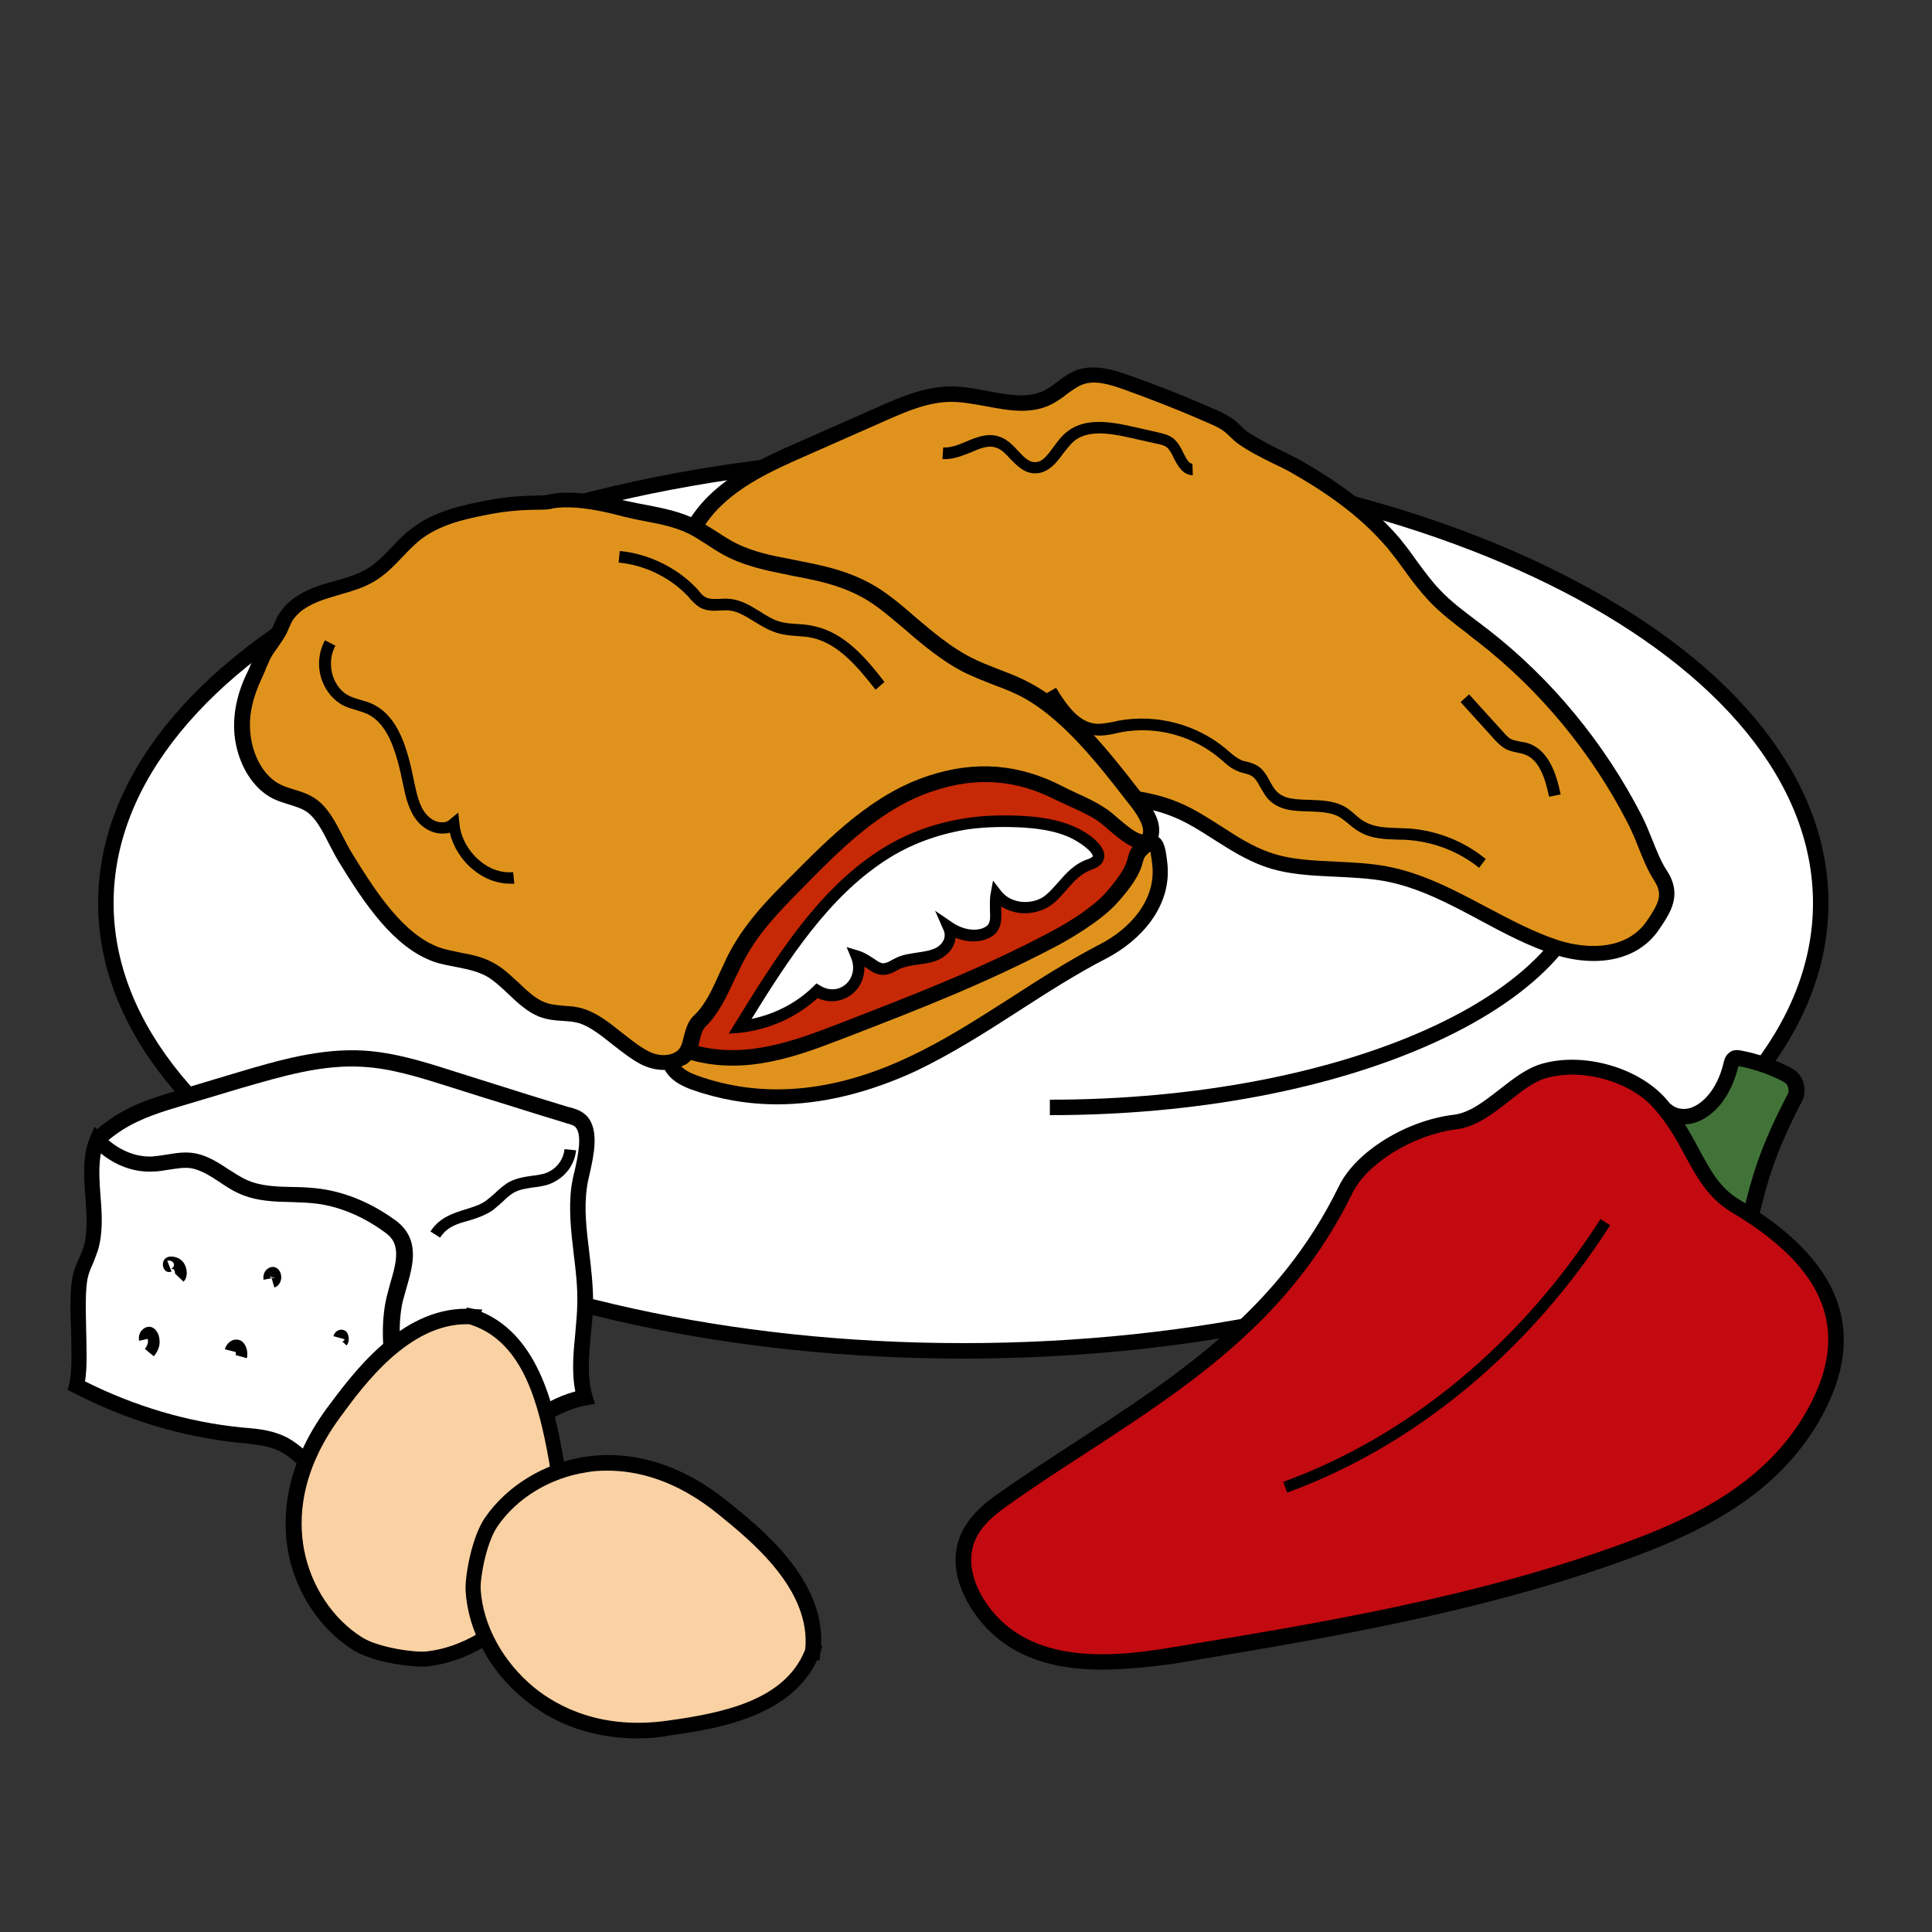 <?xml version="1.0" encoding="utf-8"?>
<!-- Generator: Adobe Illustrator 25.2.1, SVG Export Plug-In . SVG Version: 6.00 Build 0)  -->
<svg version="1.1" id="Layer_1" xmlns="http://www.w3.org/2000/svg" xmlns:xlink="http://www.w3.org/1999/xlink" x="0px" y="0px"
	 viewBox="0 0 500 500" style="enable-background:new 0 0 500 500;" xml:space="preserve">
<rect x="0" y="0" width="500" height="500" fill="#333333" stroke="none"/>
<style type="text/css">
	.st0{fill:#006837;}
	.st1{fill:#E8231C;}
	.st2{fill:#417338;}
	.st3{fill:#C20A10;}
	.st4{fill:#A12318;}
	.st5{fill:#F15A24;}
	.st6{fill:#FFFFFF;}
	.st7{fill:#FFB1AB;}
	.st8{fill:#CD2D1F;}
	.st9{fill:#DB584D;}
	.st10{fill:#C28650;}
	.st11{fill:#FFC48D;}
	.st12{fill:#FCD895;}
	.st13{fill:#96070D;}
	.st14{fill:#FB953B;}
	.st15{fill:#8C6539;}
	.st16{fill:#FFDC73;}
	.st17{fill:#D68F32;}
	.st18{fill:#FFCC36;}
	.st19{fill:#873813;}
	.st20{fill:#B5621D;}
	.st21{fill:#DEA62C;}
	.st22{fill:#FCF8B8;}
	.st23{fill:#F2B363;}
	.st24{fill:#CC9248;}
	.st25{fill:#F0A637;}
	.st26{fill:#C49074;}
	.st27{fill:#754D37;}
	.st28{fill:#CC5225;}
	.st29{fill:#FFA482;}
	.st30{fill:#C2796B;}
	.st31{fill:#BD4E38;}
	.st32{fill:#A1341F;}
	.st33{fill:#E0D798;}
	.st34{fill:#B8B285;}
	.st35{fill:#B0974C;}
	.st36{fill:#E4C462;}
	.st37{fill:#86A1CF;}
	.st38{fill:#C9DEFF;}
	.st39{display:none;}
	.st40{display:inline;fill:#FFEDBA;}
	.st41{display:inline;fill:none;stroke:#000000;stroke-width:4;stroke-miterlimit:10;}
	.st42{fill:#D4B65D;}
	.st43{fill:#EBB79B;}
	.st44{fill:#A67460;}
	.st45{fill:#9C7140;}
	.st46{fill:#CFA372;}
	.st47{fill:#A43931;}
	.st48{fill:#C9665E;}
	.st49{fill:#B3B3B3;}
	.st50{fill:#FFC3BF;}
	.st51{fill:#86514E;}
	.st52{fill:#FFDDB3;}
	.st53{fill:#B56D6A;}
	.st54{fill:#E3B7B6;}
	.st55{fill:#CCAFA4;}
	.st56{fill:#D9A190;}
	.st57{fill:#C97270;}
	.st58{fill:#BC7E65;}
	.st59{fill:#FFEADB;}
	.st60{fill:#666666;}
	.st61{fill:#FCE18D;}
	.st62{fill:#FCA432;}
	.st63{fill:#D66B00;}
	.st64{fill:#FAD1A3;}
	.st65{fill:#FCE7A4;}
	.st66{fill:#9C654C;}
	.st67{fill:#C74E18;}
	.st68{fill:#FCD04C;}
	.st69{fill:#CCA173;}
	.st70{fill:#FFDF80;}
	.st71{fill:#F7AB4F;}
	.st72{fill:#E0931C;}
	.st73{fill:#C72805;}
	.st74{fill:#C7B481;}
	.st75{fill:#FCB962;}
	.st76{fill:#E67A23;}
	.st77{fill:#704C32;}
	.st78{fill:#592B29;}
	.st79{fill:#4A201F;}
	.st80{fill:#7A4A48;}
	.st81{fill:#D4F0FF;}
	.st82{fill:#FFF4C7;}
	.st83{fill:#FCF19F;}
	.st84{fill:#FCE221;}
	.st85{fill:#FCEC71;}
</style>
<g>
	<g>
		<ellipse class="st6" cx="249.3" cy="233.7" rx="221.9" ry="115.9"/>
		<g>
			<path d="M249.3,351.6c-59.6,0-115.6-12.1-157.8-34.2c-42.6-22.2-66.1-52-66.1-83.7c0-31.7,23.5-61.5,66.1-83.7
				c42.2-22,98.2-34.2,157.8-34.2S365,127.9,407.1,150c42.6,22.2,66.1,52,66.1,83.7c0,31.7-23.5,61.5-66.1,83.7
				C365,339.4,308.9,351.6,249.3,351.6z M249.3,119.8c-121.2,0-219.9,51.1-219.9,113.9s98.6,113.9,219.9,113.9
				c121.2,0,219.9-51.1,219.9-113.9S370.6,119.8,249.3,119.8z"/>
		</g>
		<g>
			<path d="M271.7,288.6v-4c76,0,137.9-27.8,137.9-61.9h4c0,17.9-15,34.6-42.1,47C344.8,281.9,309.4,288.6,271.7,288.6z"/>
		</g>
	</g>
	<g>
		<path class="st72" d="M291.6,98.9c-3.9-1.4-8.2-2.7-12.1-1.3c-3,1.1-5.2,3.6-8,5.1c-7.6,4-16.8-0.8-25.4-0.7
			c-6.2,0-12.1,2.6-17.8,5.1c-6.9,3-13.7,6.1-20.6,9.1c-10.1,4.4-20.7,9.3-26.9,18.5c-2.7,4-4.3,8.6-4.8,13.3
			c-0.5,4.4,0.2,9.1,3.1,12.4c3.4,3.8,8.8,4.8,13.5,6.5c8.4,3.2,15.3,9.4,22.6,14.7c18,13.2,39.6,21.4,61.8,23.5
			c9.2,0.9,18.7,0.8,27.2,4.3c8.3,3.4,15.1,9.9,23.5,12.9c9.8,3.5,20.6,1.8,30.8,3.7c15.9,2.9,29.1,14.2,44.5,19.1
			c8.9,2.9,19.5,2.2,25.1-6c2.9-4.3,5-7.7,1.9-12.5c-2.8-4.4-4.3-9.9-6.7-14.6c-9.4-18.4-22.9-34.8-39.3-47.6
			c-4.3-3.4-8.9-6.5-12.7-10.5c-3.7-3.9-6.6-8.6-10-12.8c-0.3-0.4-0.7-0.8-1-1.2c-6.8-8-15.6-14-24.6-19.2
			c-4.5-2.6-9.6-4.5-13.8-7.5c-1.4-1-2.5-2.4-3.9-3.3c-2.2-1.5-4.8-2.4-7.2-3.5C304.4,103.7,298.1,101.2,291.6,98.9z"/>
		<g>
			<path d="M412.5,248.7c-3.5,0-6.9-0.6-10-1.6c-6.9-2.2-13.3-5.6-19.6-9c-8.2-4.4-16-8.5-24.7-10.1c-4-0.7-8.3-0.9-12.4-1.1
				c-6.2-0.3-12.6-0.5-18.7-2.7c-4.7-1.7-8.8-4.3-12.9-6.9c-3.6-2.3-7-4.5-10.8-6c-6.4-2.6-13.7-3.1-20.7-3.7c-2-0.1-4-0.3-6-0.5
				c-22.7-2.2-44.4-10.5-62.8-23.9c-1.6-1.2-3.2-2.4-4.8-3.6c-5.4-4.1-11-8.4-17.3-10.8c-1.1-0.4-2.1-0.7-3.3-1.1
				c-4-1.3-8.1-2.6-11.1-6c-2.9-3.3-4.2-8.2-3.6-13.9c0.5-5.1,2.3-10,5.2-14.2c6.7-9.9,18.3-15.1,27.7-19.2l20.6-9.1
				c5.6-2.5,11.9-5.2,18.6-5.3c3.3,0,6.5,0.6,9.7,1.2c5.4,1,10.5,2,14.8-0.2c1.1-0.6,2.1-1.3,3.1-2.1c1.6-1.2,3.2-2.4,5.1-3.1
				c4.5-1.6,9.3-0.2,13.5,1.3c6.6,2.3,13,4.8,19.2,7.5c0.5,0.2,1,0.4,1.6,0.7c2,0.8,4.1,1.7,6,3c0.8,0.6,1.5,1.2,2.2,1.9
				c0.6,0.6,1.1,1.1,1.7,1.5c2.5,1.7,5.4,3.2,8.2,4.6c1.8,0.9,3.7,1.8,5.5,2.8c11.1,6.3,19.1,12.6,25.2,19.6c0.4,0.4,0.7,0.8,1,1.2
				c1.4,1.7,2.7,3.5,3.9,5.2c2,2.7,3.8,5.2,6,7.5c2.8,3,6.3,5.6,9.6,8.1c1,0.7,1.9,1.5,2.9,2.2c16.5,12.8,30.2,29.5,39.8,48.2
				c1,2,1.9,4.2,2.7,6.2c1.2,3,2.3,5.8,3.9,8.2c3.9,6.1,0.8,10.7-1.9,14.7C425.6,246.4,419,248.7,412.5,248.7z M246.2,104
				C246.2,104,246.1,104,246.2,104c-6,0-11.9,2.6-17.1,4.9l-20.6,9.1c-8.9,3.9-20,8.8-26,17.8c-2.5,3.7-4,8-4.5,12.4
				c-0.3,2.6-0.3,7.5,2.6,10.8c2.2,2.5,5.7,3.6,9.3,4.8c1.1,0.4,2.3,0.8,3.4,1.2c6.9,2.6,12.7,7,18.3,11.4c1.5,1.2,3.1,2.4,4.7,3.6
				c17.8,13,38.8,21,60.8,23.1c1.9,0.2,3.9,0.3,5.9,0.5c7.3,0.5,14.9,1.1,21.9,4c4.1,1.7,7.8,4.1,11.4,6.4c4,2.6,7.8,5,12,6.5
				c5.5,2,11.3,2.2,17.5,2.5c4.3,0.2,8.7,0.4,13,1.2c9.3,1.7,17.7,6.2,25.8,10.5c6.1,3.2,12.4,6.6,18.9,8.7
				c7.7,2.4,17.7,2.4,22.8-5.2c3.1-4.6,4.1-6.8,1.8-10.3c-1.8-2.8-3-5.9-4.2-8.9c-0.8-2.1-1.7-4.1-2.6-5.9
				c-9.3-18.2-22.7-34.4-38.7-46.9c-0.9-0.7-1.9-1.4-2.8-2.2c-3.4-2.6-7-5.3-10.1-8.6c-2.3-2.5-4.4-5.2-6.3-7.9
				c-1.2-1.7-2.5-3.4-3.8-5c-0.3-0.4-0.6-0.8-1-1.2c-5.8-6.7-13.4-12.7-24.1-18.8c-1.7-1-3.4-1.8-5.3-2.7c-3-1.5-6-3-8.7-4.9
				c-0.8-0.6-1.5-1.2-2.2-1.9c-0.6-0.6-1.1-1.1-1.7-1.5c-1.5-1.1-3.4-1.8-5.2-2.6c-0.6-0.2-1.1-0.5-1.6-0.7
				c-6.1-2.6-12.5-5.1-18.9-7.4h0c-3.7-1.3-7.5-2.5-10.7-1.3c-1.4,0.5-2.7,1.5-4.1,2.5c-1.1,0.9-2.3,1.7-3.7,2.5
				c-5.5,2.9-11.6,1.7-17.4,0.6C252.1,104.6,249,104,246.2,104z"/>
		</g>
		<g>
			<path d="M382.8,224.6c-5.2-4.2-11.7-6.7-18.3-7.2c-0.9-0.1-1.7-0.1-2.6-0.1c-3.5-0.1-7-0.2-10.2-2.1c-1-0.6-1.9-1.3-2.7-2
				c-0.9-0.7-1.7-1.4-2.6-1.9c-2.1-1.1-4.8-1.2-7.6-1.3c-3.8-0.1-7.8-0.2-10.6-3.2c-0.8-0.9-1.4-2-2-3c-0.7-1.3-1.3-2.4-2.3-3
				c-0.5-0.3-1.2-0.5-1.9-0.7c-0.6-0.1-1.2-0.3-1.8-0.6c-1.6-0.6-2.8-1.7-3.9-2.7l-0.6-0.5c-7-5.9-16.5-8.5-25.6-6.8
				c-0.4,0.1-0.8,0.2-1.3,0.3c-1.8,0.4-3.6,0.7-5.5,0.5c-5.7-0.6-9.4-5.5-12.6-10.8l2.6-1.5c2.8,4.6,5.9,8.9,10.3,9.3
				c1.5,0.1,3-0.2,4.6-0.5c0.4-0.1,0.9-0.2,1.3-0.3c9.9-1.8,20.4,1,28,7.5c0.2,0.2,0.4,0.4,0.6,0.5c1,0.9,2,1.7,3.1,2.2
				c0.4,0.2,0.9,0.3,1.4,0.4c0.8,0.2,1.8,0.5,2.7,1c1.7,1,2.6,2.7,3.4,4.2c0.5,0.9,1,1.8,1.6,2.4c1.9,2.1,4.9,2.2,8.5,2.3
				c3,0.1,6.2,0.2,8.9,1.6c1.2,0.6,2.2,1.5,3.1,2.3c0.8,0.7,1.5,1.3,2.3,1.7c2.5,1.5,5.5,1.6,8.7,1.7c0.9,0,1.8,0.1,2.7,0.1
				c7.3,0.5,14.4,3.3,20,7.9L382.8,224.6z"/>
		</g>
		<g>
			<path d="M308.7,123c-2.7-0.1-3.9-2.5-4.9-4.4c-0.5-1.1-1.1-2.2-1.8-2.8c-0.7-0.6-1.8-0.8-2.8-1l-7.1-1.6
				c-5.4-1.2-10.9-1.9-14.3,1.1c-0.9,0.8-1.7,1.9-2.6,3c-1.8,2.5-4,5.3-7.5,5.2c-2.8-0.1-4.6-2.1-6.3-3.8c-1.1-1.2-2.2-2.4-3.5-2.8
				c-2-0.8-4.2,0.1-6.7,1.2c-2.3,0.9-4.7,1.9-7.3,1.7l0.2-3c1.9,0.1,3.8-0.6,5.9-1.5c2.8-1.2,5.8-2.4,8.9-1.2
				c1.9,0.7,3.3,2.2,4.6,3.6c1.4,1.5,2.6,2.8,4.2,2.9c1.9,0.1,3.1-1.4,5-4c0.9-1.2,1.8-2.5,3-3.5c4.4-3.9,10.7-3.2,16.9-1.8l7.1,1.6
				c1.2,0.3,2.8,0.6,4,1.6c1.2,1,2,2.5,2.6,3.8c0.9,1.8,1.5,2.7,2.3,2.7L308.7,123z"/>
		</g>
		<g>
			<path d="M400.9,206.2c-1-4.8-2.6-9.8-6.5-11c-0.5-0.2-1-0.3-1.6-0.4c-0.9-0.2-2-0.4-3-0.9c-1.3-0.7-2.3-1.7-3.1-2.6l-8.7-9.6
				l2.2-2l8.7,9.6c0.7,0.8,1.4,1.6,2.2,2c0.6,0.3,1.4,0.4,2.2,0.6c0.6,0.1,1.3,0.2,2,0.4c5.5,1.7,7.5,8,8.6,13.3L400.9,206.2z"/>
		</g>
	</g>
	<g>
		<path class="st73" d="M291.5,210.5c-4.9-5-11.3-8.6-17.4-11.4c-13.6-6.3-27.5-10-40.2-10.2c-12.4-0.2-24,3.2-32.5,10.1
			c-8.6,7-14,17.6-20.4,27.5c-3.9,6.1-8.3,12-11.8,18.7c-3.6,6.9-6.2,15-6.1,24c7,5.6,14.6,11.5,22.9,12.8c10.1,1.5,18.4-4.2,27.5-7
			c9.8-3,21.2-2.8,30.3-7.3c6.6-3.2,11.6-8.7,16.8-13.6c8-7.4,17-13.6,26.8-18.5c3.9-1.9,7.8-3.9,10.3-7.3c1.8-2.5,0.6-7-0.9-10.3
			C295.5,215.4,293.7,212.8,291.5,210.5z"/>
		<g>
			<path class="st72" d="M274.2,240.7c-19.3,10.2-38.9,19.2-58.7,26.8c-12,4.6-24.9,8.8-38.6,4.1c-0.9-0.3-1.9-0.7-2.6-0.4
				c-1.6,0.6-1.4,3.6,0,5.4c1.4,1.9,3.4,2.8,5.4,3.5c19.8,7.1,39.5,3.2,56.5-4.9c17.3-8.2,32.1-20.2,49.6-29.3
				c7.7-4,15.6-12.1,14.4-22.6c-0.5-4.6-1-7.1-4.5-4.1c-3.2,2.8-4.8,10.2-8.1,13C283.6,235.6,278.9,238.2,274.2,240.7z"/>
			<g>
				<path d="M201.1,285.8c-7.6,0-15-1.3-22.1-3.8c-2.1-0.8-4.6-1.9-6.3-4.1c-1.3-1.8-1.9-4.3-1.3-6.1c0.4-1.2,1.2-2.1,2.3-2.4
					c1.4-0.5,2.7,0,3.8,0.4l0.1,0c13,4.5,25.5,0.5,37.2-4l2.9-1.1c18.5-7.2,36.1-13.9,54.3-23.6l0,0c4.8-2.5,11-6.5,14.1-10
					c4.7-5.3,5.4-7.6,5.8-9.2c0.3-1.2,0.7-2.5,2.4-4c0.8-0.7,2.8-2.4,4.9-1.6c2.2,0.9,2.5,3.7,2.9,7c1.3,11.5-7.2,20.2-15.5,24.6
					c-8,4.1-15.6,9-22.9,13.7c-8.5,5.5-17.3,11.1-26.7,15.6C224.6,282.9,212.6,285.8,201.1,285.8z M175.2,273.2
					c0,0.5,0.1,1.5,0.7,2.3c1,1.3,2.5,2.1,4.4,2.8c16.9,6.1,35.4,4.5,55-4.8c9.2-4.3,17.5-9.7,26.3-15.3c7.4-4.8,15.1-9.7,23.2-13.9
					c7.2-3.7,14.5-11.1,13.4-20.6c-0.1-0.9-0.3-2.4-0.5-3.3c-0.2,0.1-0.4,0.3-0.7,0.6c-0.8,0.7-0.9,1-1.2,2
					c-0.5,1.9-1.3,4.7-6.7,10.7c-4.4,4.9-12.8,9.6-15.2,10.9l0,0c-18.5,9.8-36.1,16.6-54.7,23.8l-2.9,1.1c-12.4,4.8-25.7,9-39.9,4.1
					l-0.1,0C175.9,273.4,175.5,273.2,175.2,273.2z"/>
			</g>
		</g>
		<path class="st72" d="M203.6,146.4c-4.7-0.9-9.3-1.9-13.6-4c-3.7-1.7-6.9-4.4-10.4-6.2c-4.1-2.1-8.4-2.9-12.6-3.7
			c-7.4-1.4-15.5-3.8-22.6-3.1c-1.4,0.1-2.7,0.5-4.1,0.5c-4.7,0-8.9,0.3-13.4,1.1c-6.9,1.3-14,2.8-19.7,7.4c-3.6,2.9-6.5,7-10.3,9.6
			c-3.9,2.6-8.3,3.4-12.5,4.7c-3.5,1.1-7.8,2.9-10.2,6.6c-0.8,1.2-1.2,2.7-1.9,3.9c-1.2,2.1-2.8,3.9-3.9,6c-0.8,1.5-1.3,3.3-2.1,4.9
			c-2.4,4.8-3.9,10-3.3,15.7c0.7,6.7,4.2,12.6,9,14.9c3,1.4,6.4,1.6,9.2,3.8c3.6,2.8,5.5,8.5,8.3,13c6,9.8,13.6,21.6,23.6,25.2
			c4.8,1.7,9.9,1.3,14.6,4.3c4.3,2.7,8,8.1,12.7,9.9c3.4,1.3,6.8,0.7,10.2,1.7c5.5,1.7,10.6,7.7,16.3,10.7c3.2,1.7,6.8,1.8,9.5,0
			c3.1-2.2,2.3-7.1,4.7-9.5c4.1-3.9,6.2-10.1,8.9-15.5c4.1-8.2,10-14.2,15.8-20.1c10.7-10.8,21.4-21.5,35.4-26.1
			c9.5-3.1,20.6-3.7,32.8,2.5c3.6,1.8,7.3,3.1,10.9,5.4c3.1,2,7.5,7,10.7,7.1c2.2,0.1,2.9-2.4,2.1-4.8c-0.8-2.5-2.6-4.9-4.4-7.1
			c-8.3-10.7-16.8-21.4-27.1-27c-5.4-2.9-10.8-4.3-16-6.9c-8.1-4.2-14.7-11.2-21.7-16.4C220.4,149.3,211.9,148,203.6,146.4z"/>
		<g>
			<path d="M171.8,276.9c-2,0-4-0.5-6-1.5c-2.6-1.4-5-3.3-7.3-5.1c-3-2.4-5.8-4.6-8.6-5.5c-1.4-0.4-2.8-0.5-4.3-0.6
				c-2-0.1-4-0.3-6.1-1.1c-3-1.2-5.6-3.6-8-5.9c-1.7-1.6-3.3-3.1-5-4.2c-2.6-1.6-5.3-2.1-8.2-2.7c-1.9-0.4-4-0.7-6-1.4
				c-10.4-3.7-17.9-14.9-24.7-26c-0.9-1.5-1.7-3.1-2.5-4.6c-1.6-3.2-3.2-6.2-5.3-7.9c-1.4-1.1-3.1-1.6-5-2.2
				c-1.3-0.4-2.6-0.8-3.9-1.4c-5.5-2.6-9.4-9.1-10.2-16.5c-0.5-5.4,0.6-10.9,3.5-16.7c0.3-0.7,0.6-1.4,0.9-2.1
				c0.4-0.9,0.8-1.9,1.3-2.9c0.7-1.2,1.4-2.3,2.2-3.3c0.7-0.9,1.3-1.8,1.8-2.7c0.3-0.5,0.5-1,0.7-1.5c0.3-0.8,0.7-1.7,1.3-2.5
				c2.8-4.3,7.8-6.3,11.3-7.4c1-0.3,2.1-0.6,3.2-0.9c3.2-0.9,6.2-1.8,8.9-3.6c2-1.4,3.8-3.2,5.6-5.1c1.4-1.5,2.9-3.1,4.6-4.4
				c6.2-5,13.8-6.5,20.6-7.8c5.1-1,9.9-1.1,13.8-1.2c0.6,0,1.3-0.1,2-0.3c0.6-0.1,1.2-0.2,1.9-0.3c5.8-0.5,12,0.8,18.1,2.1
				c1.7,0.4,3.4,0.7,5,1c4.1,0.8,8.8,1.7,13.1,3.9c1.7,0.9,3.4,2,5,3c1.7,1.1,3.5,2.3,5.4,3.2c4.2,2,8.8,3,13.2,3.8l1.9,0.4
				c7.8,1.5,16,3.1,23.8,8.9c2.5,1.8,4.9,3.9,7.2,5.9c4.5,3.8,9.1,7.7,14.2,10.3c2.3,1.2,4.7,2.1,7.2,3.1c2.9,1.1,5.8,2.2,8.8,3.9
				c11,6,20.3,18,27.7,27.5c1.7,2.2,3.8,4.9,4.7,7.7c0.7,2.3,0.5,4.5-0.6,5.9c-0.8,1.1-2.1,1.6-3.5,1.6c-2.8-0.2-5.7-2.6-8.4-4.9
				c-1.2-1-2.3-2-3.2-2.6c-2.2-1.4-4.6-2.5-6.8-3.5c-1.3-0.6-2.6-1.2-3.9-1.8c-10.1-5.2-20.4-6-31.3-2.4
				c-13.8,4.4-24.4,15.2-34.6,25.6c-5.6,5.7-11.4,11.5-15.4,19.6c-0.6,1.3-1.3,2.6-1.9,3.9c-2,4.3-4.1,8.8-7.5,12.1
				c-0.7,0.7-1.1,2-1.4,3.4c-0.5,2.1-1.2,4.7-3.5,6.2C175.8,276.3,173.8,276.9,171.8,276.9z M146.8,131.3c-0.8,0-1.5,0-2.3,0.1
				c-0.5,0-1,0.1-1.5,0.2c-0.8,0.2-1.7,0.3-2.7,0.3c-3.8,0-8.3,0.2-13.1,1.1c-6.3,1.2-13.4,2.6-18.8,7c-1.4,1.2-2.8,2.6-4.2,4.1
				c-1.9,2-3.9,4.1-6.3,5.7c-3.2,2.2-6.6,3.1-10,4.1c-1,0.3-2,0.6-3,0.9c-3.2,1-7.1,2.6-9.2,5.8c-0.3,0.5-0.6,1.2-0.9,1.9
				c-0.3,0.6-0.5,1.3-0.9,1.9c-0.6,1.1-1.3,2.1-2,3.1c-0.7,1-1.4,1.9-1.9,2.9c-0.4,0.7-0.7,1.6-1.1,2.4c-0.3,0.8-0.6,1.6-1,2.4
				c-2.5,5.2-3.6,10-3.1,14.6c0.6,6.1,3.7,11.3,7.9,13.3c1,0.5,2.1,0.8,3.3,1.2c2,0.6,4.3,1.3,6.3,2.9c2.8,2.2,4.6,5.7,6.4,9.2
				c0.8,1.5,1.5,3,2.4,4.4c6.4,10.5,13.5,21.1,22.6,24.4c1.7,0.6,3.5,0.9,5.3,1.3c3.2,0.6,6.4,1.2,9.6,3.2c2,1.2,3.8,3,5.6,4.6
				c2.3,2.2,4.4,4.2,6.8,5.1c1.5,0.6,3.1,0.7,4.9,0.9c1.7,0.1,3.4,0.2,5.2,0.8c3.5,1.1,6.8,3.7,9.9,6.2c2.2,1.7,4.4,3.5,6.7,4.7
				c2.6,1.4,5.5,1.4,7.4,0.1c1.1-0.7,1.5-2.2,1.9-4c0.5-1.8,1-3.8,2.6-5.3c2.9-2.7,4.7-6.7,6.6-10.9c0.6-1.3,1.3-2.7,1.9-4.1
				c4.3-8.6,10.3-14.7,16.2-20.6c10.6-10.7,21.6-21.8,36.2-26.5c12-3.9,23.2-3,34.3,2.7c1.2,0.6,2.4,1.2,3.7,1.8
				c2.4,1.1,4.9,2.2,7.3,3.8c1.2,0.7,2.4,1.8,3.7,2.9c1.9,1.6,4.6,3.9,6.1,4c0.1,0,0.1,0,0.1,0c0.1-0.1,0.3-1-0.1-2.2
				c-0.7-2.2-2.5-4.5-4.1-6.5c-7.2-9.3-16.2-20.8-26.4-26.5c-2.7-1.5-5.6-2.6-8.3-3.6c-2.5-1-5.1-2-7.7-3.3
				c-5.5-2.9-10.3-6.9-14.9-10.9c-2.4-2-4.7-4-7-5.7c-7.1-5.3-14.7-6.8-22.2-8.2l-1.9-0.4c-4.6-0.9-9.5-2-14.1-4.1
				c-2.1-1-4-2.2-5.8-3.4c-1.6-1-3.1-2-4.6-2.8c-3.9-2-8-2.7-12.1-3.5c-1.7-0.3-3.4-0.7-5.1-1.1
				C156.5,132.4,151.4,131.3,146.8,131.3z"/>
		</g>
		<path class="st6" d="M228.3,221.4c-15.6,10.1-26.1,26.9-36.8,44.2c7.7-0.9,14.7-4.1,20-9.3c6.1,3.8,12.9-2.2,10.3-8.9
			c3.5,1.1,4.7,3.5,7.1,3.3c1.5-0.1,2.6-1,3.9-1.6c2.7-1.2,6.2-1,9.1-2c2.9-1,5.2-3.9,3.7-7.3c3.5,2.4,8,2.9,10.7,1
			c2.7-1.9,1-5.8,1.7-9.6c3.7,4.7,10.5,4.2,13.8,1.3c3.7-3.1,5.6-7.3,10.5-9c4.7-1.6,0.7-5.6-3.9-7.9c-4.6-2.3-10.1-2.9-14.8-3.1
			c-4.8-0.2-9.4-0.1-13.7,0.7C241.9,214.5,234.6,217.3,228.3,221.4z"/>
		<g>
			<path d="M188.6,267.5l1.6-2.6c10.4-16.9,21.2-34.3,37.2-44.7v0c6.6-4.3,14-7.1,22.2-8.4c4.2-0.7,8.8-0.9,14-0.7
				c4.6,0.2,10.4,0.8,15.4,3.3c1.7,0.8,7,3.9,6.8,7.3c-0.1,1-0.7,2.5-3.1,3.3c-2.9,1-4.7,3-6.6,5.2c-1.1,1.2-2.1,2.5-3.5,3.6
				c-2.1,1.8-5.4,2.8-8.5,2.5c-1.8-0.2-3.5-0.8-5-1.7c0,0.3,0,0.6,0,0.8c0.1,2.4,0.2,5.1-2.2,6.8c-2.5,1.7-6.1,1.9-9.6,0.5
				c-0.1,0.6-0.2,1.3-0.5,1.9c-0.8,1.8-2.6,3.4-4.7,4.1c-1.4,0.5-2.9,0.7-4.3,0.9c-1.7,0.2-3.3,0.5-4.6,1c-0.3,0.2-0.7,0.3-1,0.5
				c-0.9,0.5-2,1.1-3.4,1.2c-1.8,0.1-3.1-0.8-4.3-1.6c-0.3-0.2-0.5-0.4-0.8-0.5c0.1,2.7-1,5.3-3.1,7c-2.5,2.1-6,2.5-9,1.1
				c-5.5,5-12.4,8.1-20.1,9L188.6,267.5z M229.1,222.7c-14.6,9.5-24.9,25.3-34.6,41c6.1-1.3,11.6-4.1,16-8.4l0.8-0.8l1,0.6
				c2.6,1.6,5.1,0.9,6.5-0.3c1.9-1.6,2.5-4.3,1.5-6.8l-1.2-2.9l3,0.9c1.9,0.6,3.1,1.5,4.2,2.2c1.1,0.8,1.7,1.1,2.4,1.1
				c0.7-0.1,1.4-0.4,2.2-0.9c0.4-0.2,0.8-0.4,1.2-0.6c1.7-0.8,3.6-1,5.4-1.3c1.4-0.2,2.7-0.4,3.8-0.8c1.3-0.4,2.4-1.3,2.9-2.4
				c0.4-0.9,0.4-1.8-0.1-2.8l-2.1-4.8l4.4,3c3,2.1,6.8,2.5,8.9,1c1-0.7,1-2,0.9-4.2c0-1.4-0.1-2.9,0.2-4.4l0.6-3.2l2,2.6
				c1.6,2.1,3.8,2.7,5.4,2.9c2.3,0.2,4.7-0.4,6.3-1.8c1.2-1,2.1-2.1,3.2-3.3c2.1-2.4,4.2-4.8,7.8-6c0.8-0.3,1.1-0.6,1.1-0.7
				c0.1-0.7-1.8-2.7-5.2-4.5c-4.5-2.3-9.9-2.8-14.2-3c-5-0.2-9.4,0-13.4,0.6C242.4,216,235.3,218.6,229.1,222.7L229.1,222.7z"/>
		</g>
		<g>
			<path d="M132,228.7c-3.3,0-6.6-1.2-9.5-3.6c-3.1-2.5-5.2-5.9-6.1-9.6c-0.8,0.2-1.7,0.3-2.6,0.2c-2.2-0.2-4.3-1.4-5.8-3.2
				c-2.3-2.8-3.1-6.6-3.7-9.6c-1.6-7.7-3.6-15.4-9.2-18.1c-0.9-0.4-1.8-0.7-2.8-1c-1.1-0.3-2.1-0.6-3.2-1.1
				c-2.7-1.3-4.7-3.7-5.8-6.7c-1.2-3.4-0.9-7.2,0.8-10.3l2.7,1.4c-1.3,2.4-1.5,5.3-0.6,8c0.8,2.3,2.3,4.1,4.2,5
				c0.8,0.4,1.8,0.7,2.8,1c1.1,0.3,2.1,0.6,3.2,1.1c6.8,3.2,9.1,11.7,10.8,20.2c0.6,2.7,1.2,6.1,3.1,8.3c1,1.2,2.4,2,3.7,2.1
				c1,0.1,1.8-0.1,2.4-0.7l2.2-1.8l0.3,2.8c0.3,3.6,2.3,7.2,5.3,9.7c2.6,2.2,5.7,3.2,8.6,2.9l0.3,3
				C132.9,228.7,132.5,228.7,132,228.7z"/>
		</g>
		<g>
			<path d="M226.6,178.5c-4.7-6-9.7-11.9-16.3-13.4c-1.3-0.3-2.6-0.4-4-0.5c-1.8-0.1-3.7-0.3-5.5-0.9c-2.1-0.7-3.9-1.8-5.7-2.9
				c-2.1-1.3-4.2-2.6-6.3-2.8c-0.7-0.1-1.5,0-2.3,0c-1.6,0.1-3.5,0.2-5.2-0.7c-1.1-0.6-1.9-1.5-2.7-2.3l-0.2-0.3
				c-4.6-5.1-11.5-8.5-18.3-9.1l0.3-3c7.6,0.7,15.2,4.5,20.3,10.1l0.2,0.3c0.6,0.7,1.1,1.3,1.8,1.6c1,0.5,2.2,0.4,3.6,0.4
				c0.9-0.1,1.8-0.1,2.7,0c2.9,0.3,5.3,1.8,7.6,3.2c1.7,1.1,3.3,2.1,5,2.6c1.5,0.5,3.2,0.6,4.9,0.7c1.4,0.1,2.9,0.2,4.4,0.6
				c7.6,1.7,13.1,8,18,14.4L226.6,178.5z"/>
		</g>
	</g>
	<g>
		<path class="st6" d="M31.9,290.8c15.9-7.3,32.2-12.7,48.7-15.9c5.4-1.1,10.9-1.9,16.3-1.4c3.9,0.4,7.8,1.4,11.7,2.5
			c13.4,3.8,26.7,8.2,40,13c1,0.4,2,0.8,2.8,1.8c2.3,3,0.5,8.3-0.5,12.4c-2.6,10.5,0.7,22,0.7,33.2c0,8.2-1.5,19.7-0.2,25.4
			c-17,4.8-30.3,20.9-44.5,32.5c-6-7.1-15.1-5.3-21.9-10.7c-2.4-1.9-4.4-4.6-6.7-6.5c-5-4.1-11-4.3-16.7-5c-14-1.6-27.9-6-41.1-13.2
			c-0.7-6.7-1-13.6-0.8-20.4c0-2.1,0.1-4.2,0.5-6.3c0.4-2.1,1.1-4,1.6-5.9c1.7-5.7,2.3-11.8,2.6-17.9c0.1-3.1-1.1-4.2-1-7.3
			c0.1-2,1.7-5,2.7-6.3C27.9,292.9,29.9,291.7,31.9,290.8z"/>
		<g>
			<path d="M108.4,397.5l-3.8-3.2c-3.3-2.8-7.1-4.1-11.1-5.5c-3.6-1.3-7.4-2.6-10.9-5.1c-1.5-1.1-3-2.4-4.3-3.6
				c-1.9-1.7-3.6-3.3-5.5-4.3c-2.9-1.6-6.2-1.9-9.7-2.3l-1.1-0.1c-14.7-1.5-29.2-5.8-43.1-13l-1.4-0.7l0.4-1.5
				c0.8-3.1,0.6-8.5,0.5-13.7c-0.2-5.8-0.4-11.3,0.6-15c0.4-1.4,0.9-2.7,1.5-3.9c0.4-1,0.8-1.9,1.1-2.8c1.2-3.8,0.8-8.4,0.5-12.9
				c-0.4-5.3-0.8-10.9,1.2-15.6l1.2-2.7l2.1,2.1c3.7,3.8,8.3,5.8,12.8,5.6c1.2-0.1,2.5-0.3,3.8-0.5c2.4-0.4,4.8-0.8,7.4-0.3
				c3.1,0.6,5.8,2.3,8.5,4.1c1.6,1,3.1,2,4.6,2.7c3.7,1.7,7.8,1.8,12,1.9c1.9,0,3.9,0.1,5.9,0.3c7,0.7,14,3.5,20.3,8
				c1.6,1.1,3.1,2.5,4.1,4.7c1.8,4.2,0.4,8.9-0.8,13.1c-0.3,1.1-0.6,2.2-0.9,3.2c-1.5,6.2-0.7,13.3-0.1,19.5L108.4,397.5z M22,357.5
				c13,6.5,26.6,10.5,40.3,11.9l1.1,0.1c3.7,0.3,7.5,0.7,11.2,2.7c2.3,1.3,4.3,3.1,6.3,4.9c1.4,1.2,2.7,2.4,4,3.4
				c3,2.2,6.4,3.3,9.9,4.6c2.8,1,5.8,2,8.6,3.6l-3.5-32.3c-0.7-6.5-1.5-13.9,0.2-20.9c0.3-1.1,0.6-2.3,0.9-3.4
				c1.1-3.7,2.2-7.5,1-10.4c-0.5-1.2-1.4-2.1-2.7-3c-5.7-4.1-12-6.7-18.3-7.3c-1.8-0.2-3.6-0.2-5.5-0.3c-4.5-0.1-9.1-0.2-13.6-2.2
				c-1.8-0.8-3.5-1.9-5.1-3c-2.4-1.6-4.7-3-7-3.5c-1.9-0.4-3.9,0-6,0.3c-1.4,0.2-2.8,0.5-4.3,0.5c-4.7,0.2-9.3-1.4-13.4-4.7
				c-0.6,3.3-0.4,7-0.1,10.9c0.4,4.8,0.7,9.8-0.7,14.3c-0.4,1.1-0.8,2.2-1.2,3.2c-0.5,1.1-1,2.2-1.3,3.4c-0.8,3.1-0.6,8.6-0.5,13.9
				C22.4,349.2,22.6,353.9,22,357.5z"/>
		</g>
		<g>
			<path d="M108.1,395.4l-2.7-3c0.8-0.8,2.6-2.2,4.5-3.8c1.8-1.5,3.6-3,4.3-3.6c2.3-2.1,3.6-3.1,5-4.2c1.3-1,2.6-2,4.7-4
				c7.3-6.7,15.6-14.2,25-16.7c-1-4.9-0.5-10.2,0-15.2c0.2-2.6,0.5-5.3,0.5-7.8c0.1-4.1-0.4-8.3-0.9-12.4
				c-0.7-5.8-1.4-11.9-0.6-17.8c0.2-1.1,0.4-2.4,0.8-3.8c0.8-3.6,2-9.1,0.4-11.2c-0.5-0.7-1.4-0.9-2.5-1.2l-0.6-0.2
				c-7-2.1-14.1-4.4-21-6.5c-3.2-1-6.3-2-9.5-3c-7-2.2-14.3-4.5-21.5-4.9c-10.6-0.7-21.2,2.5-31.6,5.5l-14.7,4.4
				c-5.4,1.6-10.9,3.2-16,6.4c-1.7,1.1-3.4,2.4-5,3.8l-2.7-3c1.8-1.6,3.6-3,5.6-4.3c5.5-3.5,11.3-5.2,17-6.9l14.7-4.4
				c10.7-3.2,21.7-6.4,33-5.7c7.7,0.5,15.2,2.8,22.4,5.1c3.2,1,6.3,2,9.5,3c6.9,2.2,14,4.4,20.9,6.5l0.5,0.1
				c1.4,0.4,3.2,0.9,4.6,2.6c2.8,3.6,1.5,9.7,0.4,14.6c-0.3,1.3-0.6,2.5-0.7,3.5c-0.8,5.5-0.1,11,0.6,16.8c0.5,4.2,1,8.6,1,13
				c0,2.7-0.3,5.5-0.6,8.2c-0.5,5.7-1,11,0.4,15.8l0.7,2.2l-2.2,0.4c-9.1,1.6-17.6,9.3-25.1,16.1c-2.3,2.1-3.6,3.1-5,4.2
				c-1.3,1-2.6,2-4.7,4c-0.8,0.7-2.6,2.2-4.5,3.8C110.7,393.2,108.9,394.7,108.1,395.4z"/>
		</g>
		<g>
			<path d="M113.9,320.3l-2.5-1.6c2.4-3.7,5.9-4.7,9-5.7c1.9-0.6,3.7-1.1,5.3-2.2c0.8-0.6,1.6-1.3,2.4-2c1-1,2.1-1.9,3.3-2.7
				c2.1-1.2,4.2-1.5,6.2-1.8c1.1-0.1,2.1-0.3,3-0.5c2.3-0.6,5.1-2.7,5.5-6.4l3,0.3c-0.6,5.2-4.5,8.1-7.7,9c-1.2,0.3-2.3,0.5-3.4,0.6
				c-1.8,0.3-3.6,0.5-5.1,1.4c-1,0.6-1.9,1.4-2.8,2.3c-0.9,0.8-1.8,1.6-2.7,2.3c-2,1.3-4.1,2-6.1,2.6
				C118.3,316.7,115.7,317.5,113.9,320.3z"/>
		</g>
		<g>
			<path d="M47.5,331.7l-2.2-2.1c0-0.1,0-0.6-0.2-0.9c-0.1-0.2-0.3-0.3-0.9-0.4c0,0,0,0,0,0c0.2,0,0.5-0.1,0.7-0.5
				c0.2-0.4,0.2-0.7-0.1-1.1c-0.4-0.4-1-0.6-1.5-0.4l1.1,2.8c-0.7,0.2-1.4,0.1-1.8-0.5c-0.5-0.6-0.6-1.7-0.2-2.4
				c0.2-0.4,0.8-1.1,2.1-1c1.4,0.1,2.4,0.7,3.1,1.7C48.5,328.3,48.7,330.5,47.5,331.7z"/>
		</g>
		<g>
			<path d="M71,333.2l-0.7-2.4c0.1,0,0.2,0,0.4,0c0.2,0,0.4-0.2,0.4-0.2l-0.8,0.1l-0.1-0.4c-0.1,0-0.3,0.1-0.3,0.2c0,0,0,0,0.1,0.1
				c0.1,0.1,0.2,0.1,0.3,0.2l-2.1,0.4c-0.2-1.2,0.3-2.5,1.3-3c0.8-0.5,1.8-0.4,2.4,0.2c0.9,0.8,1,2.1,0.8,2.9
				C72.4,332.3,71.8,333,71,333.2z"/>
		</g>
		<g>
			<path d="M63.9,351.5l-2.9-0.8c0.1-0.3,0-0.6,0-0.8l-2.8-0.7c0.3-1.1,1-1.9,1.9-2.3c0.7-0.3,1.6-0.3,2.3,0.1
				C63.6,347.7,64.3,349.7,63.9,351.5z"/>
		</g>
		<g>
			<path d="M89.7,348.2l-1.1-1c0.3-0.1,0.5-0.3,0.6-0.6l-2.9-0.8c0.2-0.8,0.8-1.4,1.5-1.6c0.7-0.2,1.4,0,1.9,0.5
				C90.4,345.7,90.5,347.3,89.7,348.2z"/>
		</g>
		<g>
			<path d="M39.8,351l-2.3-1.9c0.3-0.4,0.7-1,0.8-1.8c0-0.3,0-0.6-0.1-0.8L36,347c-0.2-1.1,0.1-2.3,1-3c0.7-0.6,1.6-0.8,2.3-0.5
				c1.5,0.6,2.1,2.5,2,4.1C41.2,349.1,40.4,350.3,39.8,351z"/>
		</g>
	</g>
	<g>
		<path class="st64" d="M144,377.2c-2.3-12.7-6.2-31.3-21.5-36.4c0-0.1,0,0.1,0,0c-16.2-1.2-28.1,14-36,24.7
			c-19.2,26-8.8,50.6,6.2,59.9c4.7,2.9,14.3,4.2,17.8,3.9C128.7,427.3,149.6,408,144,377.2z"/>
		<g>
			<path d="M109.1,431.3c-4.4,0-13-1.4-17.6-4.2c-8.6-5.4-14.9-14.8-16.9-25.3c-1.6-8.6-1.2-22.2,10.1-37.5
				c6.7-9,18.9-25.6,35.9-25.6c0,0,0.1,0,0.1,0l0.1-0.3l2.1,0.4l1.9,0.1l-0.1,0.3l0,0l-0.1,0.3c15.4,6.4,19.1,26.3,21.1,37.3l0,0
				c3.3,18.2-2.4,30.8-7.9,38.1c-6.8,9.2-17.1,15.3-27.4,16.4C110.2,431.3,109.7,431.3,109.1,431.3z M120.8,342.7
				c-15,0-26.5,15.5-32.7,24c-10.5,14.2-10.9,26.5-9.4,34.4c1.8,9.4,7.4,17.9,15.1,22.7c4.2,2.6,13.4,3.9,16.5,3.6
				c9.3-1,18.5-6.6,24.6-14.8c5-6.7,10.2-18.1,7.1-34.9l0,0c-2.6-14.4-6.6-30.1-19.7-34.7l-0.3-0.1
				C121.6,342.7,121.2,342.7,120.8,342.7z"/>
		</g>
	</g>
	<g>
		<path class="st64" d="M173.1,447.3c12.8-1.8,31.6-4.8,37.2-19.9c0.1,0-0.1,0,0,0c1.8-16.2-12.8-28.7-23.2-37.1
			c-25.1-20.3-50.1-10.9-60.1,3.6c-3.1,4.5-4.9,14.1-4.6,17.6C123.7,429.9,142,451.6,173.1,447.3z"/>
		<g>
			<path d="M165.1,449.9c-13.9,0-23.5-5.2-29.4-10.1c-8.9-7.2-14.6-17.7-15.2-28.1c-0.2-3.6,1.5-13.8,5-18.9
				c5.7-8.3,15.4-14.2,26-15.8c8.7-1.3,22.2-0.3,37,11.7c8.8,7.1,24.9,20.1,24,37.1l0.3,0.1l-0.5,2l-0.2,1.9l-0.3-0.1l0,0l-0.3-0.1
				c-7,15.1-27.1,18-38.1,19.5C170.5,449.7,167.7,449.9,165.1,449.9z M157.2,380.6c-1.9,0-3.7,0.1-5.2,0.4
				c-9.5,1.4-18.2,6.6-23.3,14.1c-2.8,4.1-4.5,13.2-4.3,16.3c0.6,9.3,5.8,18.7,13.8,25.3c6.4,5.2,17.7,11,34.6,8.6l0,0
				c14.5-2,30.3-5.3,35.5-18.2l0.1-0.3c1.5-15.5-14.1-28.1-22.5-34.9C175,383,164.9,380.6,157.2,380.6z"/>
		</g>
	</g>
	<g>
		<path class="st2" d="M441.4,302.5c3.3,4.9,6.8,10,11.6,12.3c2.7-11.8,6.9-23.1,12.6-33.1c-4-6.2-10.9-9.6-17.2-8.5
			c0,0-1.6,5.9-1.9,6.5c-1,2.1-2.2,4-3.7,5.6c-1.5,1.6-3.3,2.9-5.2,3.9c-1.7,0.9-3.4,1.7-2.2,4.3
			C436.9,296.7,439.5,299.6,441.4,302.5z"/>
		<path class="st3" d="M348.4,307.8c-19.6,40.1-54.5,56.5-88.1,79.8c-4.7,3.3-9.8,7.3-10.8,13.8c-0.7,4.7,1,9.6,3.4,13.6
			c10.9,17.4,32.3,16.4,49.7,13.5c40.2-6.6,80.6-13.3,119-27.5c18.5-6.8,37.6-16.4,48.1-35.7c12.4-22.7,2.4-39.6-20.6-53.3
			c-9.6-5.7-10.7-16.5-19.6-26.6c-6.3-7.1-19.4-11.2-29.6-8.5c-8.2,2.2-14.8,12.3-23.5,13.4C364.4,291.9,352.2,299.9,348.4,307.8z"
			/>
		<g>
			<path d="M285.1,432.1c-13.1,0-26-3.5-33.9-16.1c-1.8-2.9-4.7-8.6-3.7-14.9c1.1-6.9,6.2-11.4,11.6-15.1
				c6.4-4.5,12.9-8.7,19.2-12.8c27-17.6,52.6-34.3,68.2-66.2l0,0c4.3-8.9,17.3-17,29.7-18.5c4.1-0.5,7.8-3.4,11.8-6.5
				c3.6-2.8,7.2-5.7,11.4-6.8c10.7-2.9,24.6,1.1,31.7,9.1c3.9,4.4,6.4,9,8.6,13.1c2.9,5.4,5.4,10.1,10.5,13.1
				c26.3,15.7,33.3,34,21.3,56c-11.1,20.3-31.1,29.9-49.2,36.6c-38.8,14.3-79.8,21-119.4,27.6C297.3,431.4,291.1,432.1,285.1,432.1z
				 M406.8,278.1c-2.2,0-4.3,0.3-6.3,0.8c-3.4,0.9-6.6,3.4-10,6.1c-4.2,3.3-8.6,6.7-13.8,7.3c-10.9,1.4-22.8,8.7-26.6,16.3l0,0
				c-16.1,33-42.1,49.9-69.6,67.8c-6.3,4.1-12.8,8.3-19.1,12.8c-4.3,3-9.1,6.7-9.9,12.5c-0.8,5,1.6,9.8,3.1,12.2
				c10.3,16.4,30.9,15.4,47.7,12.6c39.5-6.5,80.3-13.2,118.7-27.4c17.4-6.4,36.6-15.6,47-34.7c10.9-20,4.6-36.1-19.9-50.7
				c-6-3.6-8.9-8.9-12-14.6c-2.2-4.1-4.5-8.3-8.1-12.3C423.3,281.4,414.7,278.1,406.8,278.1z"/>
		</g>
		<g>
			<path d="M333.1,386.3l-1-2.8c32.5-11.8,61.6-36,82.1-68l2.5,1.6C395.9,349.6,366.2,374.2,333.1,386.3z"/>
		</g>
		<g>
			<path d="M455,314.9l-3.9-1l0.3-1.2c1.8-7.1,3.7-15.2,11.3-29.6c0.3-0.6,0.2-1.6-0.2-2.3c-0.2-0.4-0.7-0.7-1.4-1.1
				c-3.6-1.8-7.4-3.1-11.2-3.8c0,0.2-0.1,0.3-0.1,0.4c-1.8,7.2-5.9,12.5-11,14.2c-3.2,1-6.4,0.5-8.8-1.5l-0.3-0.2l2.6-3.1l0.3,0.2
				c1.7,1.4,3.7,1.2,5,0.8c2.9-1,6.7-4.5,8.4-11.4c0.2-0.9,0.5-2.2,1.7-3c1.1-0.8,2.4-0.5,3-0.4c4.2,0.8,8.3,2.2,12.3,4.2
				c0.8,0.4,2.3,1.2,3.2,2.8c1,1.9,1.1,4.3,0.2,6c-7.3,14-9.1,21.5-10.9,28.7L455,314.9z"/>
		</g>
	</g>
</g>
</svg>
